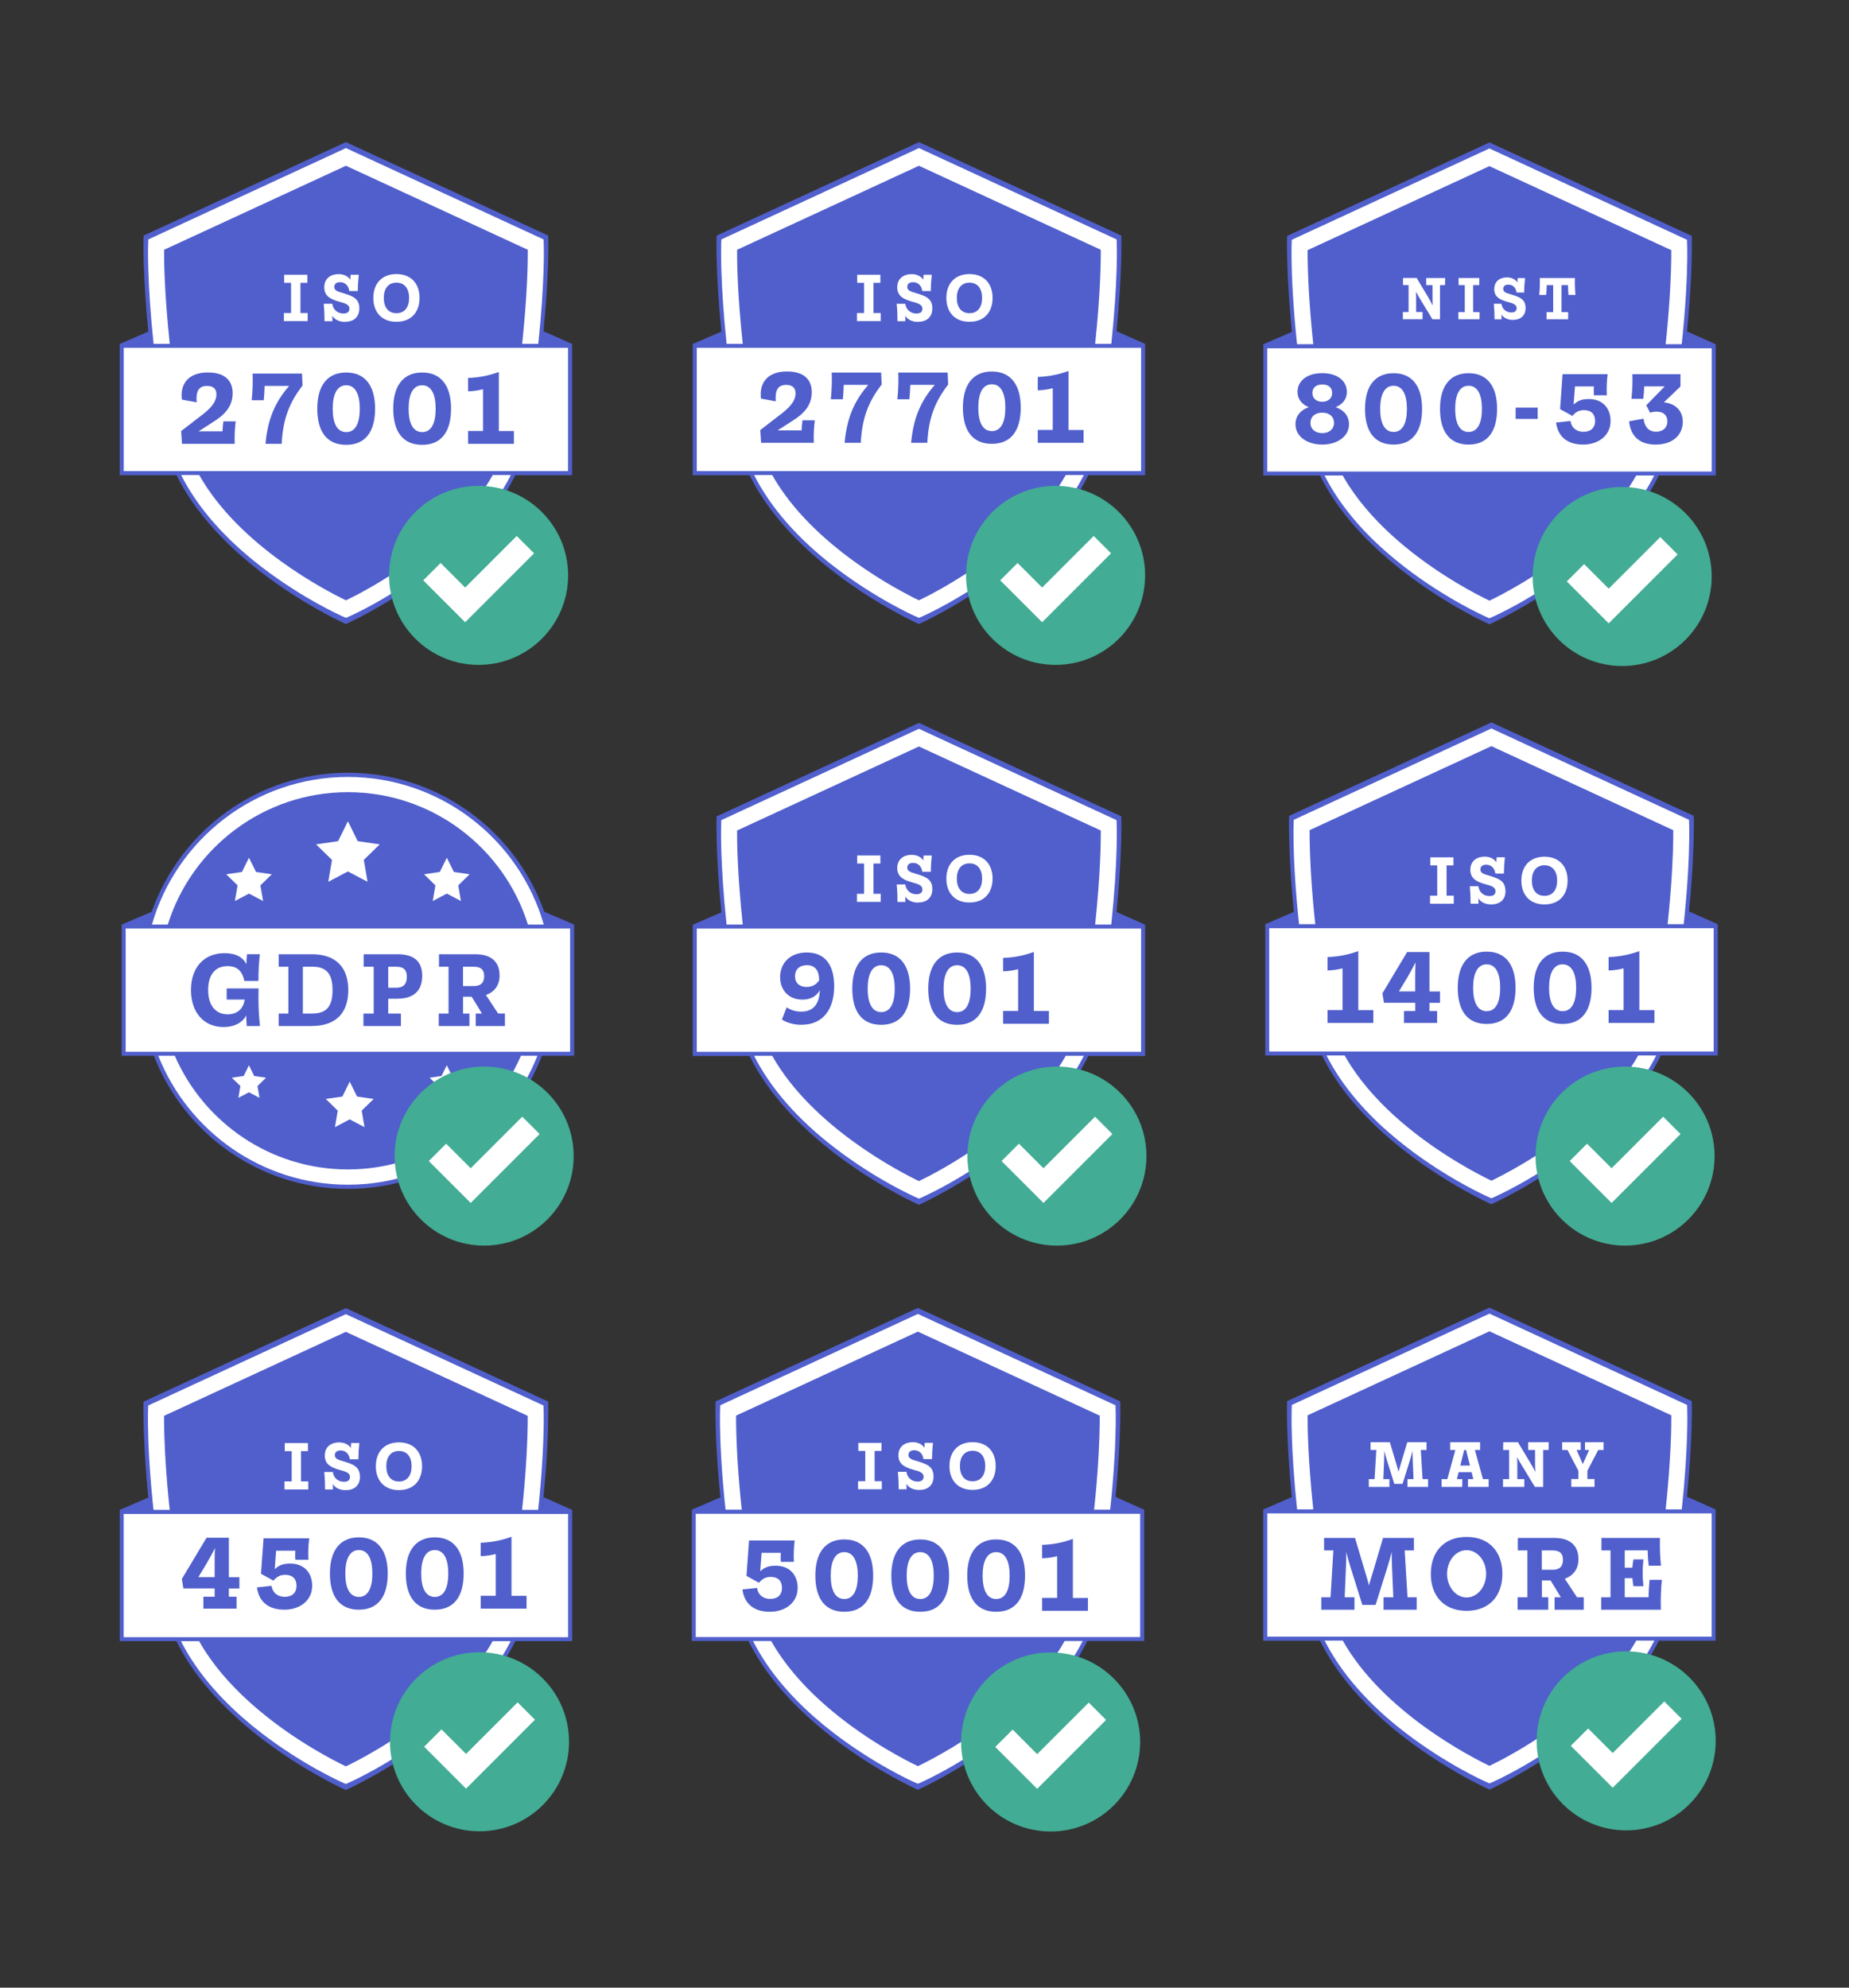 <?xml version="1.0" encoding="UTF-8"?>
<svg xmlns="http://www.w3.org/2000/svg" xmlns:xlink="http://www.w3.org/1999/xlink" id="Layer_3" viewBox="0 0 346.35 372.33">
  <rect x="0" y="0" width="346.35" height="372.33" fill="#333333" stroke="none"/>
  <defs>
    <style>.cls-1{clip-path:url(#clippath);}.cls-2{fill:none;}.cls-2,.cls-3,.cls-4,.cls-5,.cls-6{stroke-width:0px;}.cls-7{clip-path:url(#clippath-1);}.cls-8{clip-path:url(#clippath-4);}.cls-9{clip-path:url(#clippath-3);}.cls-10{clip-path:url(#clippath-2);}.cls-11{clip-path:url(#clippath-7);}.cls-12{clip-path:url(#clippath-8);}.cls-13{clip-path:url(#clippath-6);}.cls-14{clip-path:url(#clippath-5);}.cls-3{fill-rule:evenodd;}.cls-3,.cls-4{fill:#505fcc;}.cls-5{fill:#42ac94;}.cls-6{fill:#fff;}</style>
    <clipPath id="clippath">
      <rect class="cls-2" x="287.62" y="199.79" width="33.55" height="33.55"></rect>
    </clipPath>
    <clipPath id="clippath-1">
      <rect class="cls-2" x="73.05" y="309.5" width="33.55" height="33.55"></rect>
    </clipPath>
    <clipPath id="clippath-2">
      <rect class="cls-2" x="73.91" y="199.79" width="33.55" height="33.55"></rect>
    </clipPath>
    <clipPath id="clippath-3">
      <rect class="cls-2" x="180.95" y="91" width="33.55" height="33.55"></rect>
    </clipPath>
    <clipPath id="clippath-4">
      <rect class="cls-2" x="181.2" y="199.79" width="33.55" height="33.55"></rect>
    </clipPath>
    <clipPath id="clippath-5">
      <rect class="cls-2" x="72.87" y="91" width="33.55" height="33.55"></rect>
    </clipPath>
    <clipPath id="clippath-6">
      <rect class="cls-2" x="287.83" y="309.33" width="33.55" height="33.55"></rect>
    </clipPath>
    <clipPath id="clippath-7">
      <rect class="cls-2" x="180.02" y="309.54" width="33.55" height="33.55"></rect>
    </clipPath>
    <clipPath id="clippath-8">
      <rect class="cls-2" x="287.08" y="91.22" width="33.55" height="33.55"></rect>
    </clipPath>
  </defs>
  <path class="cls-4" d="m279.37,225.59l-.15-.07c-.31-.13-30.64-13.77-34.43-36.51-3.76-22.58-3.33-35.81-3.33-35.94v-.23s37.91-17.52,37.91-17.52l.16.07,37.74,17.44v.23c.01.13.44,13.36-3.32,35.94-3.79,22.74-34.12,36.37-34.43,36.51l-.15.07Z"></path>
  <path class="cls-6" d="m279.37,224.47l-.61-.27c-.3-.13-7.45-3.32-15.16-9.24-10.32-7.93-16.58-16.99-18.12-26.2-3.58-21.5-3.19-33.76-3.17-34.27l.03-.92,37.02-17.11,37.02,17.11.03.92c.02.51.41,12.77-3.17,34.27-1.54,9.21-7.8,18.27-18.12,26.2-7.71,5.92-14.86,9.11-15.16,9.24l-.61.27Zm-34.06-68.96c-.02,3.22.16,14.84,3.14,32.76,3.14,18.84,26.81,30.94,30.92,32.9,4.11-1.97,27.78-14.06,30.92-32.9,2.99-17.91,3.16-29.54,3.14-32.76l-34.07-15.74-34.06,15.74Z"></path>
  <rect class="cls-6" x="237.37" y="173.5" width="84" height="23.84"></rect>
  <path class="cls-3" d="m321.76,173.13l-5.4-2.41-.25,2.4h-73.3l-.25-2.39-5.36,2.31-.19.08v24.59h84.75v-24.59h.01Zm-.76,23.84h-83.25v-23.09h83.25v23.09Z"></path>
  <circle class="cls-6" cx="304.4" cy="216.56" r="15.38"></circle>
  <g class="cls-1">
    <path class="cls-5" d="m311.54,209.18l3.25,3.25-9.66,9.66-3.25,3.25-3.25-3.25-4.6-4.6,3.25-3.25,4.6,4.6m2.52-19.05c-9.26,0-16.77,7.51-16.77,16.77s7.51,16.77,16.77,16.77,16.77-7.51,16.77-16.77-7.51-16.77-16.77-16.77"></path>
  </g>
  <path class="cls-4" d="m257.25,189.21v2.41h-8.58v-2.41h2.81v-7.82c-.89.23-1.76.37-2.81.4v-2.51c2.13-.08,3.88-.44,5.76-1.12v11.06h2.82Z"></path>
  <path class="cls-4" d="m267.76,187.84v1.55h1.44v2.23h-6.21v-2.23h2.11v-1.55h-5.86l-.29-1.77,4.63-7.73h4.18v7.39h1.97v2.12h-1.97Zm-2.67-2.12v-2.09c0-1.12,0-2.22.06-3.36-.51,1.05-.98,1.86-1.61,2.96l-1.5,2.49h3.05Z"></path>
  <path class="cls-4" d="m273.06,185.03c0-4.25,1.85-6.77,5.42-6.77s5.41,2.51,5.41,6.77-1.77,6.78-5.41,6.78-5.42-2.52-5.42-6.78Zm7.95,0c0-2.66-.8-4.39-2.53-4.39s-2.54,1.72-2.54,4.39.8,4.39,2.54,4.39,2.53-1.72,2.53-4.39Z"></path>
  <path class="cls-4" d="m287.29,185.03c0-4.25,1.85-6.77,5.42-6.77s5.41,2.51,5.41,6.77-1.77,6.78-5.41,6.78-5.42-2.52-5.42-6.78Zm7.95,0c0-2.66-.8-4.39-2.53-4.39s-2.54,1.72-2.54,4.39.8,4.39,2.54,4.39,2.53-1.72,2.53-4.39Z"></path>
  <path class="cls-4" d="m309.9,189.21v2.41h-8.58v-2.41h2.81v-7.82c-.89.23-1.76.37-2.81.4v-2.51c2.13-.08,3.88-.44,5.76-1.12v11.06h2.82Z"></path>
  <path class="cls-6" d="m267.88,167.78h1.34v-5.67h-1.3v-1.51h4.34v1.51h-1.29v5.67h1.35v1.51h-4.45v-1.51Z"></path>
  <path class="cls-6" d="m282.01,166.89c0,1.71-1.12,2.53-2.67,2.53-1.08,0-1.94-.39-2.42-1.15.03.33.04.65.03,1.02h-1.48c0-1.08-.04-2.11-.15-3.27h1.61c.11,1.05.94,1.83,2.08,1.83.73,0,1.12-.29,1.12-.92,0-.81-.96-1.04-1.92-1.3-1.68-.48-2.79-1.08-2.79-2.69,0-1.72,1.28-2.47,2.67-2.47,1.01,0,1.78.39,2.21,1.06,0-.3.02-.6.05-.94h1.54c-.11,1-.17,1.99-.18,3.05h-1.6c-.14-.98-.74-1.66-1.73-1.66-.66,0-1.08.31-1.08.88,0,.68.62.87,1.62,1.16,1.69.52,3.07.93,3.07,2.85Z"></path>
  <path class="cls-6" d="m284.98,164.95c0-2.63,1.54-4.47,4.33-4.47s4.33,1.84,4.33,4.47-1.54,4.47-4.33,4.47-4.33-1.84-4.33-4.47Zm6.7,0c0-1.72-.82-2.86-2.37-2.86s-2.37,1.14-2.37,2.86.82,2.86,2.37,2.86,2.37-1.14,2.37-2.86Z"></path>
  <path class="cls-4" d="m64.79,335.31l-.15-.07c-.31-.13-30.64-13.77-34.43-36.51-3.76-22.58-3.33-35.81-3.33-35.94v-.23s37.91-17.52,37.91-17.52l.16.07,37.74,17.44v.23c.01.13.44,13.36-3.32,35.94-3.79,22.74-34.12,36.37-34.43,36.51l-.15.07Z"></path>
  <path class="cls-6" d="m64.79,334.18l-.61-.27c-.3-.13-7.45-3.32-15.16-9.24-10.32-7.93-16.58-16.99-18.12-26.2-3.58-21.5-3.19-33.76-3.17-34.27l.03-.92,37.02-17.11,37.02,17.11.03.92c.02.51.41,12.77-3.17,34.27-1.54,9.21-7.8,18.27-18.12,26.2-7.71,5.92-14.86,9.11-15.16,9.24l-.61.27Zm-34.06-68.96c-.02,3.22.16,14.84,3.14,32.76,3.14,18.84,26.81,30.94,30.92,32.9,4.11-1.97,27.78-14.06,30.92-32.9,2.99-17.91,3.16-29.54,3.14-32.76l-34.07-15.74-34.06,15.74Z"></path>
  <rect class="cls-6" x="22.8" y="283.22" width="84" height="23.84"></rect>
  <path class="cls-3" d="m107.18,282.84l-5.4-2.41-.25,2.4H28.23l-.25-2.39-5.36,2.31-.19.08v24.59h84.75v-24.59h.01Zm-.76,23.84H23.17v-23.09h83.25v23.09Z"></path>
  <circle class="cls-6" cx="89.82" cy="326.28" r="15.38"></circle>
  <g class="cls-7">
    <path class="cls-5" d="m96.96,318.89l3.25,3.25-9.66,9.66-3.25,3.25-3.25-3.25-4.6-4.6,3.25-3.25,4.6,4.6m2.52-19.05c-9.26,0-16.77,7.51-16.77,16.77s7.51,16.77,16.77,16.77,16.77-7.51,16.77-16.77-7.51-16.77-16.77-16.77"></path>
  </g>
  <path class="cls-4" d="m42.87,297.55v1.55h1.44v2.23h-6.21v-2.23h2.11v-1.55h-5.86l-.29-1.77,4.63-7.73h4.18v7.39h1.97v2.12h-1.97Zm-2.66-2.12v-2.09c0-1.12-.01-2.22.06-3.36-.51,1.05-.98,1.86-1.61,2.96l-1.5,2.49h3.05Z"></path>
  <path class="cls-4" d="m58.47,297.1c0,2.67-2.25,4.43-5.2,4.43s-4.78-1.46-5.14-4.18l2.74-.29c.23,1.42,1.25,2.06,2.47,2.06,1.34,0,2.18-.71,2.2-2.03.01-1.34-.72-2.09-2.13-2.09-.89,0-1.57.34-2.18,1.09l-2.34-1.29.48-6.64h8.55c-.17,1.35-.22,2.66-.15,4.01h-2.45c-.04-.57-.04-1.13,0-1.69h-3.6l-.26,3.46c.82-.78,1.71-1.06,2.94-1.05,2.57.02,4.08,1.71,4.08,4.21Z"></path>
  <path class="cls-4" d="m61.8,294.75c0-4.25,1.85-6.77,5.42-6.77s5.41,2.51,5.41,6.77-1.77,6.78-5.41,6.78-5.42-2.52-5.42-6.78Zm7.95,0c0-2.66-.8-4.39-2.53-4.39s-2.54,1.72-2.54,4.39.8,4.39,2.54,4.39,2.53-1.72,2.53-4.39Z"></path>
  <path class="cls-4" d="m76.02,294.75c0-4.25,1.85-6.77,5.42-6.77s5.41,2.51,5.41,6.77-1.77,6.78-5.41,6.78-5.42-2.52-5.42-6.78Zm7.95,0c0-2.66-.8-4.39-2.53-4.39s-2.54,1.72-2.54,4.39.8,4.39,2.54,4.39,2.53-1.72,2.53-4.39Z"></path>
  <path class="cls-4" d="m98.63,298.92v2.41h-8.58v-2.41h2.81v-7.82c-.89.23-1.76.37-2.81.4v-2.51c2.13-.08,3.88-.44,5.76-1.12v11.06h2.82Z"></path>
  <path class="cls-6" d="m53.3,277.5h1.34v-5.67h-1.3v-1.51h4.34v1.51h-1.29v5.67h1.35v1.51h-4.45v-1.51Z"></path>
  <path class="cls-6" d="m67.43,276.61c0,1.71-1.12,2.53-2.67,2.53-1.08,0-1.94-.39-2.42-1.15.03.33.04.65.03,1.02h-1.48c0-1.08-.04-2.11-.15-3.27h1.61c.11,1.05.94,1.83,2.08,1.83.73,0,1.12-.29,1.12-.92,0-.81-.96-1.04-1.92-1.3-1.68-.48-2.79-1.08-2.79-2.69,0-1.72,1.28-2.47,2.67-2.47,1.01,0,1.78.39,2.21,1.06,0-.3.02-.6.05-.94h1.54c-.11,1-.17,1.99-.18,3.05h-1.6c-.14-.98-.74-1.66-1.73-1.66-.66,0-1.08.31-1.08.88,0,.68.62.87,1.62,1.16,1.69.52,3.07.93,3.07,2.85Z"></path>
  <path class="cls-6" d="m70.4,274.66c0-2.63,1.54-4.47,4.33-4.47s4.33,1.84,4.33,4.47-1.54,4.47-4.33,4.47-4.33-1.84-4.33-4.47Zm6.7,0c0-1.72-.82-2.86-2.37-2.86s-2.37,1.14-2.37,2.86.82,2.86,2.37,2.86,2.37-1.14,2.37-2.86Z"></path>
  <path class="cls-4" d="m22.79,173.18v24.59h6.03c5.65,14.57,19.81,24.93,36.35,24.93s30.7-10.36,36.35-24.93h6.03v-24.58h.01-.01s0,0,0,0l-5.61-2.4c-5.35-15.15-19.8-26.04-36.76-26.04s-31.42,10.89-36.76,26.04l-5.61,2.39"></path>
  <path class="cls-6" d="m65.17,153.84l1.84,3.73,4.12.6-2.98,2.91.7,4.1-3.68-1.94-3.68,1.94.7-4.1-2.98-2.91,4.12-.6,1.84-3.73Zm17.21,9.5l-2.95.43,2.13,2.08-.5,2.93,2.64-1.39,2.64,1.39-.5-2.93,2.13-2.08-2.95-.43-1.32-2.67-1.32,2.67Zm-37.06,0l-2.95.43,2.13,2.08-.5,2.93,2.64-1.39,2.64,1.39-.5-2.93,2.13-2.08-2.95-.43-1.32-2.67-1.32,2.67Zm20.18,39.26l1.39,2.81,3.1.45-2.24,2.19.53,3.09-2.77-1.46-2.77,1.46.53-3.09-2.24-2.19,3.1-.45,1.39-2.81Zm17.2-1.04l-2.22.32,1.61,1.56-.38,2.21,1.98-1.04,1.98,1.04-.38-2.21,1.61-1.56-2.22-.32-.99-2.01-.99,2.01Zm-37.06,0l-2.22.32,1.61,1.56-.38,2.21,1.98-1.04,1.98,1.04-.38-2.21,1.61-1.56-2.22-.32-.99-2.01-.99,2.01Zm28.6-20.47h-1.52v3.94h1.5c1.39,0,1.99-.75,1.99-2.04s-.58-1.9-1.97-1.9Zm-9.08,37.97c-14.49,0-26.97-8.78-32.42-21.29h-3.09c5.61,14.13,19.41,24.15,35.51,24.15s29.9-10.02,35.51-24.15h-3.09c-5.44,12.51-17.92,21.29-32.42,21.29Zm-6.66-37.97h-1.77v8.77h1.77c2.72,0,3.79-1.41,3.79-4.39s-1.07-4.39-3.79-4.39Zm6.66-32.7c15.82,0,29.24,10.44,33.73,24.8h2.97c-4.59-15.95-19.3-27.65-36.7-27.65s-32.12,11.71-36.7,27.65h2.97c4.49-14.35,17.92-24.8,33.73-24.8Zm-41.62,25.54v23.09h83.25v-23.09H23.55Zm22.68,18.27c-.05-.7-.1-1.31-.1-1.97-.78,1.43-2.34,2.16-4.24,2.16-3.72,0-6.11-2.78-6.11-6.93s2.37-6.91,6.3-6.91c2,0,3.37.66,4.08,2.06.01-.62.05-1.21.12-1.87h2.4c-.16,1.58-.28,3.26-.26,5.02h-2.64c-.45-2.18-1.63-2.78-3.16-2.78-2.41,0-3.62,1.76-3.62,4.47s1.25,4.55,3.66,4.56c1.57,0,2.9-.81,3.18-2.77h-3.37v-2.09h5.97c0,.81-.02,1.33-.02,1.9,0,1.7.1,3.46.29,5.15h-2.47Zm12.2,0h-6.22v-2.34h1.82v-8.77h-1.82v-2.34h6.22c4.61,0,6.82,2.57,6.82,6.72s-2.2,6.72-6.82,6.72Zm16.05-5.12h-1.75v2.78h2.38v2.34h-7.02v-2.34h1.92v-8.77h-1.88v-2.34h6.37c3.03,0,4.6,1.34,4.6,4.02,0,2.83-1.59,4.3-4.62,4.3Zm20.1,5.12h-5.46v-2.34h1.17l-1.92-3.15h-1.62v3.15h1.19v2.34h-5.74v-2.34h1.83v-8.77h-1.79v-2.34h6.81c2.87,0,4.54,1.31,4.54,4,0,1.77-.93,3.07-2.56,3.64l2.29,3.47h1.27v2.34Zm-5.82-11.11h-2.02v3.62h2c1.35,0,1.96-.62,1.96-1.88,0-1.19-.62-1.74-1.93-1.74Z"></path>
  <circle class="cls-6" cx="90.69" cy="216.56" r="15.38"></circle>
  <g class="cls-10">
    <path class="cls-5" d="m97.83,209.18l3.25,3.25-9.66,9.66-3.25,3.25-3.25-3.25-4.6-4.6,3.25-3.25,4.6,4.6m2.52-19.05c-9.26,0-16.77,7.51-16.77,16.77s7.51,16.77,16.77,16.77,16.77-7.51,16.77-16.77-7.51-16.77-16.77-16.77"></path>
  </g>
  <path class="cls-3" d="m209.15,62.02c1.1-11.28.9-17.57.89-17.66v-.23s-37.75-17.44-37.75-17.44l-.16-.07-37.9,17.52v.23c-.01.09-.22,6.42.89,17.75l-5.17,2.23-.19.08v24.59h10.65c8.59,17.47,31.3,27.69,31.57,27.81l.15.07.15-.07c.26-.12,22.98-10.34,31.57-27.81h10.65v-24.59h.01l-5.37-2.39Z"></path>
  <polygon class="cls-6" points="160.52 58.64 160.52 60.15 164.97 60.15 164.97 58.64 163.62 58.64 163.62 52.98 164.91 52.98 164.91 51.47 160.56 51.47 160.56 52.98 161.86 52.98 161.86 58.64 160.52 58.64"></polygon>
  <path class="cls-6" d="m172.13,112.45c-3.38-1.62-19.92-10.06-27.48-23.46h-3.39c3.07,6.06,8.16,11.91,15.11,17.24,7.7,5.92,14.86,9.11,15.16,9.24l.61.27.61-.27c.3-.13,7.45-3.32,15.16-9.24,6.94-5.33,12.04-11.18,15.11-17.24h-3.39c-7.56,13.39-24.11,21.84-27.48,23.46Z"></path>
  <path class="cls-6" d="m171.97,60.28c1.55,0,2.67-.82,2.67-2.53,0-1.92-1.38-2.33-3.07-2.85-1-.29-1.62-.48-1.62-1.16,0-.57.41-.88,1.08-.88.99,0,1.59.68,1.73,1.66h1.6c0-1.07.07-2.05.18-3.05h-1.54c-.03.33-.05.63-.05.94-.43-.67-1.2-1.06-2.21-1.06-1.38,0-2.67.75-2.67,2.47,0,1.6,1.1,2.21,2.79,2.69.96.26,1.92.5,1.92,1.3,0,.62-.39.92-1.12.92-1.14,0-1.96-.78-2.08-1.83h-1.61c.11,1.16.15,2.19.15,3.27h1.48c0-.37,0-.7-.03-1.02.48.75,1.34,1.15,2.42,1.15Z"></path>
  <path class="cls-6" d="m177.27,55.81c0,2.63,1.54,4.47,4.33,4.47s4.33-1.84,4.33-4.47-1.54-4.47-4.33-4.47-4.33,1.84-4.33,4.47Zm6.7,0c0,1.72-.82,2.86-2.37,2.86s-2.37-1.14-2.37-2.86.82-2.86,2.37-2.86,2.37,1.14,2.37,2.86Z"></path>
  <path class="cls-6" d="m130.52,65.16v23.09h83.23v-23.09h-83.23Zm21.93,17.79h-9.88l-.16-2.39,3.94-3.04c1.25-.97,2.67-2.22,2.67-3.84,0-1-.55-1.58-1.76-1.58-1.65,0-2.1,1.16-1.94,3.08l-2.77-.51c-.4-3.22,1.5-5.09,4.87-5.09s4.64,1.71,4.64,3.87c0,2.51-1.5,4.08-3.69,5.43l-2.71,1.74h4.5c.03-.65.08-1.27.16-1.88h2.31c-.18,1.4-.24,2.78-.18,4.21Zm8.79,0h-3.03c.41-4.52,1.72-7.74,4.43-10.85h-4.59c-.02.92-.08,1.79-.17,2.69h-2.25c.17-1.73.23-3.33.17-5h9.25s.1,2.24.1,2.24c-2.61,3.37-3.68,6.5-3.91,10.92Zm12.46,0h-3.03c.41-4.52,1.72-7.74,4.43-10.85h-4.59c-.02.92-.08,1.79-.17,2.69h-2.25c.17-1.73.23-3.33.17-5h9.25s.1,2.24.1,2.24c-2.61,3.37-3.68,6.5-3.91,10.92Zm12.09.19c-3.65,0-5.42-2.52-5.42-6.78s1.85-6.77,5.42-6.77,5.41,2.51,5.41,6.77-1.77,6.78-5.41,6.78Zm17.18-.19h-8.58v-2.41h2.81v-7.82c-.89.23-1.76.37-2.81.4v-2.51c2.13-.08,3.88-.44,5.76-1.12v11.06h2.82v2.41Z"></path>
  <path class="cls-6" d="m139.13,64.41c-1-9.32-1.08-15.42-1.06-17.62l34.06-15.74,34.07,15.74c.01,2.2-.07,8.29-1.06,17.62h3.03c1.24-11.74,1.04-18.27,1.02-18.64l-.03-.92-37.02-17.11-37.02,17.11-.03.92c-.01.37-.22,6.9,1.02,18.64h3.03Z"></path>
  <path class="cls-6" d="m185.79,71.98c-1.74,0-2.54,1.72-2.54,4.39s.8,4.39,2.54,4.39,2.53-1.72,2.53-4.39-.8-4.39-2.53-4.39Z"></path>
  <circle class="cls-6" cx="197.73" cy="107.78" r="15.38"></circle>
  <g class="cls-9">
    <path class="cls-5" d="m204.87,100.4l3.25,3.25-9.66,9.66-3.25,3.25-3.25-3.25-4.6-4.6,3.25-3.25,4.6,4.6m2.52-19.05c-9.26,0-16.77,7.51-16.77,16.77s7.51,16.77,16.77,16.77,16.77-7.51,16.77-16.77-7.51-16.77-16.77-16.77"></path>
  </g>
  <path class="cls-3" d="m209.15,170.81c1.1-11.28.9-17.57.89-17.66v-.23s-37.75-17.44-37.75-17.44l-.16-.07-37.9,17.52v.23c-.01.09-.22,6.42.89,17.75l-5.17,2.23-.19.08v24.59h10.65c8.59,17.47,31.3,27.69,31.57,27.81l.15.07.15-.07c.26-.12,22.98-10.34,31.57-27.81h10.65v-24.59h.01l-5.37-2.39Z"></path>
  <path class="cls-6" d="m171.97,169.06c1.55,0,2.67-.82,2.67-2.53,0-1.92-1.38-2.33-3.07-2.85-1-.29-1.62-.48-1.62-1.16,0-.57.41-.88,1.08-.88.99,0,1.59.68,1.73,1.66h1.6c0-1.07.07-2.05.18-3.05h-1.54c-.03.33-.05.63-.05.94-.43-.67-1.2-1.06-2.21-1.06-1.38,0-2.67.75-2.67,2.47,0,1.6,1.1,2.21,2.79,2.69.96.26,1.92.5,1.92,1.3,0,.62-.39.92-1.12.92-1.14,0-1.96-.78-2.08-1.83h-1.61c.11,1.16.15,2.19.15,3.27h1.48c0-.37,0-.7-.03-1.02.48.75,1.34,1.15,2.42,1.15Z"></path>
  <polygon class="cls-6" points="160.52 167.43 160.52 168.94 164.97 168.94 164.97 167.43 163.62 167.43 163.62 161.76 164.91 161.76 164.91 160.25 160.56 160.25 160.56 161.76 161.86 161.76 161.86 167.43 160.52 167.43"></polygon>
  <path class="cls-6" d="m172.13,221.24c-3.38-1.62-19.92-10.06-27.48-23.46h-3.39c3.07,6.06,8.16,11.91,15.11,17.24,7.7,5.92,14.86,9.11,15.16,9.24l.61.27.61-.27c.3-.13,7.45-3.32,15.16-9.24,6.94-5.33,12.04-11.18,15.11-17.24h-3.39c-7.56,13.39-24.11,21.84-27.48,23.46Z"></path>
  <path class="cls-6" d="m177.27,164.59c0,2.63,1.54,4.47,4.33,4.47s4.33-1.84,4.33-4.47-1.54-4.47-4.33-4.47-4.33,1.84-4.33,4.47Zm6.7,0c0,1.72-.82,2.86-2.37,2.86s-2.37-1.14-2.37-2.86.82-2.86,2.37-2.86,2.37,1.14,2.37,2.86Z"></path>
  <path class="cls-6" d="m139.13,173.19c-.99-9.32-1.08-15.42-1.06-17.62l34.06-15.74,34.07,15.74c.01,2.2-.07,8.29-1.06,17.62h3.02c1.24-11.74,1.04-18.27,1.02-18.64l-.03-.92-37.02-17.11-37.02,17.11-.03.92c-.01.37-.22,6.9,1.02,18.64h3.02Z"></path>
  <path class="cls-6" d="m151.16,180.8c-1.38,0-2.24.77-2.24,2.08s.9,2,2.17,2c.94,0,1.83-.41,2.36-1.27-.02-1.72-.7-2.81-2.29-2.81Z"></path>
  <path class="cls-6" d="m130.52,173.94v23.09h83.23v-23.09h-83.23Zm19.63,18.03c-1.38,0-2.66-.34-3.69-.99l.9-2.28c.83.55,1.72.8,2.75.8,2.11,0,3.37-1.28,3.46-4.01-.65,1.17-1.79,1.76-3.26,1.76-2.58,0-4.18-1.78-4.18-4.21,0-2.71,1.94-4.62,5-4.62,3.26,0,5.13,2.17,5.13,6.32s-1.97,7.22-6.1,7.22Zm14.92,0c-3.65,0-5.42-2.52-5.42-6.78s1.85-6.77,5.42-6.77,5.41,2.51,5.41,6.77-1.77,6.78-5.41,6.78Zm14.23,0c-3.65,0-5.42-2.52-5.42-6.78s1.85-6.77,5.42-6.77,5.41,2.51,5.41,6.77-1.77,6.78-5.41,6.78Zm17.18-.19h-8.58v-2.41h2.81v-7.82c-.89.23-1.76.37-2.81.4v-2.51c2.13-.08,3.88-.44,5.76-1.12v11.06h2.82v2.41Z"></path>
  <path class="cls-6" d="m179.29,180.81c-1.74,0-2.54,1.72-2.54,4.39s.8,4.39,2.54,4.39,2.53-1.72,2.53-4.39-.8-4.39-2.53-4.39Z"></path>
  <path class="cls-6" d="m165.07,180.81c-1.74,0-2.54,1.72-2.54,4.39s.8,4.39,2.54,4.39,2.53-1.72,2.53-4.39-.8-4.39-2.53-4.39Z"></path>
  <circle class="cls-6" cx="197.98" cy="216.56" r="15.38"></circle>
  <g class="cls-8">
    <path class="cls-5" d="m205.12,209.18l3.25,3.25-9.66,9.66-3.25,3.25-3.25-3.25-4.6-4.6,3.25-3.25,4.6,4.6m2.52-19.05c-9.26,0-16.77,7.51-16.77,16.77s7.51,16.77,16.77,16.77,16.77-7.51,16.77-16.77-7.51-16.77-16.77-16.77"></path>
  </g>
  <path class="cls-3" d="m101.81,62.02c1.1-11.28.9-17.57.89-17.66v-.23s-37.75-17.44-37.75-17.44l-.16-.07-37.9,17.52v.23c-.01.09-.22,6.42.89,17.75l-5.17,2.23-.19.08v24.59h10.65c8.59,17.47,31.3,27.69,31.57,27.81l.15.07.15-.07c.26-.12,22.98-10.34,31.57-27.81h10.65v-24.59h.01l-5.37-2.39Z"></path>
  <path class="cls-6" d="m64.8,112.45c-3.38-1.62-19.92-10.06-27.48-23.46h-3.39c3.07,6.06,8.16,11.91,15.11,17.24,7.7,5.92,14.86,9.11,15.16,9.24l.61.27.61-.27c.3-.13,7.45-3.32,15.16-9.24,6.94-5.33,12.04-11.18,15.11-17.24h-3.39c-7.56,13.39-24.11,21.84-27.48,23.46Z"></path>
  <polygon class="cls-6" points="53.18 58.64 53.18 60.15 57.63 60.15 57.63 58.64 56.28 58.64 56.28 52.98 57.57 52.98 57.57 51.47 53.23 51.47 53.23 52.98 54.52 52.98 54.52 58.64 53.18 58.64"></polygon>
  <path class="cls-6" d="m69.93,55.81c0,2.63,1.54,4.47,4.33,4.47s4.33-1.84,4.33-4.47-1.54-4.47-4.33-4.47-4.33,1.84-4.33,4.47Zm6.7,0c0,1.72-.82,2.86-2.37,2.86s-2.37-1.14-2.37-2.86.82-2.86,2.37-2.86,2.37,1.14,2.37,2.86Z"></path>
  <path class="cls-6" d="m31.8,64.41c-.99-9.32-1.08-15.42-1.06-17.62l34.06-15.74,34.07,15.74c.01,2.2-.07,8.29-1.06,17.62h3.02c1.24-11.74,1.04-18.27,1.02-18.64l-.03-.92-37.02-17.11-37.02,17.11-.03.92c-.01.37-.22,6.9,1.02,18.64h3.02Z"></path>
  <path class="cls-6" d="m64.64,60.28c1.55,0,2.67-.82,2.67-2.53,0-1.92-1.38-2.33-3.07-2.85-1-.29-1.62-.48-1.62-1.16,0-.57.41-.88,1.08-.88.99,0,1.59.68,1.73,1.66h1.6c0-1.07.07-2.05.18-3.05h-1.54c-.03.33-.05.63-.05.94-.43-.67-1.2-1.06-2.21-1.06-1.38,0-2.67.75-2.67,2.47,0,1.6,1.1,2.21,2.79,2.69.96.26,1.92.5,1.92,1.3,0,.62-.39.92-1.12.92-1.14,0-1.96-.78-2.08-1.83h-1.61c.11,1.16.15,2.19.15,3.27h1.48c0-.37,0-.7-.03-1.02.48.75,1.34,1.15,2.42,1.15Z"></path>
  <path class="cls-6" d="m64.86,72.17c-1.74,0-2.54,1.72-2.54,4.39s.8,4.39,2.54,4.39,2.53-1.72,2.53-4.39-.8-4.39-2.53-4.39Z"></path>
  <path class="cls-6" d="m23.18,65.16v23.09h83.23v-23.09H23.18Zm20.79,17.98h-9.88l-.16-2.39,3.94-3.04c1.25-.97,2.67-2.22,2.67-3.84,0-1-.55-1.58-1.76-1.58-1.65,0-2.1,1.16-1.94,3.08l-2.77-.51c-.4-3.22,1.5-5.09,4.87-5.09s4.64,1.71,4.64,3.87c0,2.51-1.5,4.08-3.69,5.43l-2.71,1.74h4.5c.03-.65.08-1.27.16-1.88h2.31c-.18,1.4-.24,2.78-.18,4.21Zm8.79,0h-3.03c.41-4.52,1.72-7.74,4.43-10.85h-4.59c-.02.92-.08,1.79-.17,2.69h-2.25c.17-1.73.23-3.33.17-5h9.25s.1,2.24.1,2.24c-2.61,3.37-3.68,6.5-3.91,10.92Zm12.09.19c-3.65,0-5.42-2.52-5.42-6.78s1.85-6.77,5.42-6.77,5.41,2.51,5.41,6.77-1.77,6.78-5.41,6.78Zm14.23,0c-3.65,0-5.42-2.52-5.42-6.78s1.85-6.77,5.42-6.77,5.41,2.51,5.41,6.77-1.77,6.78-5.41,6.78Zm17.18-.19h-8.58v-2.41h2.81v-7.82c-.89.23-1.76.37-2.81.4v-2.51c2.13-.08,3.88-.44,5.76-1.12v11.06h2.82v2.41Z"></path>
  <path class="cls-6" d="m79.08,72.17c-1.74,0-2.54,1.72-2.54,4.39s.8,4.39,2.54,4.39,2.53-1.72,2.53-4.39-.8-4.39-2.53-4.39Z"></path>
  <circle class="cls-6" cx="89.64" cy="107.78" r="15.38"></circle>
  <g class="cls-14">
    <path class="cls-5" d="m96.79,100.4l3.25,3.25-9.66,9.66-3.25,3.25-3.25-3.25-4.6-4.6,3.25-3.25,4.6,4.6m2.52-19.05c-9.26,0-16.77,7.51-16.77,16.77s7.51,16.77,16.77,16.77,16.77-7.51,16.77-16.77-7.51-16.77-16.77-16.77"></path>
  </g>
  <path class="cls-3" d="m316.01,280.35c1.1-11.28.9-17.57.89-17.66v-.23s-37.75-17.44-37.75-17.44l-.16-.07-37.9,17.52v.23c-.01.09-.22,6.42.89,17.75l-5.17,2.23-.19.08v24.59h10.65c8.59,17.47,31.3,27.69,31.57,27.81l.15.07.15-.07c.26-.12,22.98-10.34,31.57-27.81h10.65v-24.59h.01l-5.37-2.39Z"></path>
  <path class="cls-6" d="m279,330.78c-3.38-1.62-19.92-10.06-27.48-23.46h-3.39c3.07,6.06,8.16,11.91,15.11,17.24,7.7,5.92,14.86,9.11,15.16,9.24l.61.27.61-.27c.3-.13,7.45-3.32,15.16-9.24,6.94-5.33,12.04-11.18,15.11-17.24h-3.39c-7.56,13.39-24.11,21.84-27.48,23.46Z"></path>
  <path class="cls-6" d="m246,282.74c-.99-9.32-1.08-15.42-1.06-17.62l34.06-15.74,34.07,15.74c.01,2.2-.07,8.29-1.06,17.62h3.02c1.24-11.74,1.04-18.27,1.02-18.64l-.03-.92-37.02-17.11-37.02,17.11-.03.92c-.01.37-.22,6.9,1.02,18.64h3.02Z"></path>
  <ellipse class="cls-6" cx="274.72" cy="294.81" rx="3.66" ry="4.43"></ellipse>
  <path class="cls-6" d="m290.83,290.43h-2.02v3.62h2c1.35,0,1.96-.62,1.96-1.88,0-1.19-.62-1.74-1.93-1.74Z"></path>
  <path class="cls-6" d="m237.39,283.49v23.09h83.23v-23.09h-83.23Zm27.98,18.05h-6.21v-2.34h1.83l-.24-5.74c-.03-.94-.07-1.82-.07-2.75-.21.9-.47,1.81-.76,2.75l-2.25,7.17h-2.48l-2.25-7.17c-.29-.94-.55-1.84-.75-2.74,0,.93-.03,1.81-.07,2.74l-.24,5.74h1.83v2.34h-6.21v-2.34h1.73l.53-8.77h-1.74v-2.34h5.8l2.18,7.33c.18.59.31,1.08.43,1.57.12-.5.27-.98.46-1.57l2.18-7.33h5.78v2.34h-1.73l.53,8.77h1.72v2.34Zm9.35.2c-4.32,0-6.7-2.86-6.7-6.92s2.38-6.92,6.7-6.92,6.7,2.86,6.7,6.92-2.38,6.92-6.7,6.92Zm21.94-.2h-5.46v-2.34h1.17l-1.92-3.15h-1.62v3.15h1.19v2.34h-5.74v-2.34h1.83v-8.77h-1.79v-2.34h6.81c2.87,0,4.54,1.31,4.54,4,0,1.77-.93,3.07-2.56,3.64l2.29,3.47h1.27v2.34Zm14.44,0h-11.16v-2.34h1.74v-8.77h-1.7v-2.34h10.96c-.04,2.16.03,3.72.19,5.2h-2.3c-.11-.91-.18-1.86-.2-2.87h-4.29v3.24h1.43c.04-.49.1-1,.2-1.55h1.87c-.1.92-.14,1.76-.14,2.52s.04,1.55.14,2.5h-1.87c-.09-.55-.16-1.04-.19-1.51h-1.44v3.57h4.47c0-1,.07-2.07.18-3.25h2.3c-.18,1.9-.24,3.58-.18,5.59Z"></path>
  <circle class="cls-6" cx="304.61" cy="326.1" r="15.38"></circle>
  <g class="cls-13">
    <path class="cls-5" d="m311.75,318.72l3.25,3.25-9.66,9.66-3.25,3.25-3.25-3.25-4.6-4.6,3.25-3.25,4.6,4.6m2.52-19.05c-9.26,0-16.77,7.51-16.77,16.77s7.51,16.77,16.77,16.77,16.77-7.51,16.77-16.77-7.51-16.77-16.77-16.77"></path>
  </g>
  <path class="cls-6" d="m267.5,277.07v1.46h-3.86v-1.46h1.14l-.15-3.57c-.02-.59-.04-1.13-.04-1.71-.13.56-.29,1.13-.47,1.71l-1.4,4.46h-1.54l-1.4-4.46c-.18-.59-.34-1.15-.47-1.71,0,.58-.02,1.13-.04,1.71l-.15,3.57h1.14v1.46h-3.86v-1.46h1.08l.33-5.46h-1.08v-1.46h3.61l1.36,4.56c.11.37.19.67.27.98.08-.31.17-.61.28-.98l1.36-4.56h3.6v1.46h-1.07l.33,5.46h1.07Z"></path>
  <path class="cls-6" d="m278.85,277.07v1.46h-3.87v-1.46h1l-.33-1.3h-2.43l-.32,1.3h1.01v1.46h-3.87v-1.46h1.07l1.5-5.46h-.97v-1.46h5.61v1.46h-.98l1.51,5.46h1.06Zm-3.5-2.54l-.73-2.92h-.35l-.73,2.92h1.81Z"></path>
  <path class="cls-6" d="m290.11,270.15l-.03,1.46h-1.02v6.92h-1.55l-2.68-4.42c-.22-.38-.44-.76-.64-1.17.02.39.03.8.03,1.24v2.89h1.31v1.46h-3.99v-1.46h1.15v-5.46h-1.13l.02-1.46h2.75l2.42,4.03c.3.51.57,1,.85,1.56-.04-.53-.06-1.06-.06-1.63v-2.5h-1.28v-1.46h3.86Z"></path>
  <path class="cls-6" d="m297.35,275.51v1.54h1.33v1.47h-4.35v-1.47h1.33v-1.54l-2.04-3.9h-1v-1.46h3.48v1.46h-.78l1.17,2.65,1.18-2.65h-.77v-1.46h3.48v1.46h-1l-2.04,3.9Z"></path>
  <path class="cls-4" d="m171.94,335.27l-.15-.07c-.31-.13-30.64-13.77-34.43-36.51-3.76-22.58-3.33-35.81-3.33-35.94v-.23s37.91-17.52,37.91-17.52l.16.07,37.74,17.44v.23c.01.13.44,13.36-3.32,35.94-3.79,22.74-34.12,36.37-34.43,36.51l-.15.07Z"></path>
  <path class="cls-6" d="m171.94,334.14l-.61-.27c-.3-.13-7.45-3.32-15.16-9.24-10.32-7.93-16.58-16.99-18.12-26.2-3.58-21.5-3.19-33.76-3.17-34.27l.03-.92,37.02-17.11,37.02,17.11.03.92c.02.51.41,12.77-3.17,34.27-1.54,9.21-7.8,18.27-18.12,26.2-7.71,5.92-14.86,9.11-15.16,9.24l-.61.27Zm-34.06-68.96c-.02,3.22.16,14.84,3.14,32.76,3.14,18.84,26.81,30.94,30.92,32.9,4.11-1.97,27.78-14.06,30.92-32.9,2.99-17.91,3.16-29.54,3.14-32.76l-34.07-15.74-34.06,15.74Z"></path>
  <rect class="cls-6" x="129.94" y="283.18" width="84" height="23.84"></rect>
  <path class="cls-3" d="m214.33,282.81l-5.4-2.41-.25,2.4h-73.3l-.25-2.39-5.36,2.31-.19.08v24.59h84.75v-24.59h.01Zm-.76,23.84h-83.25v-23.09h83.25v23.09Z"></path>
  <path class="cls-6" d="m160.74,277.46h1.34v-5.67h-1.3v-1.51h4.34v1.51h-1.29v5.67h1.35v1.51h-4.45v-1.51Z"></path>
  <path class="cls-6" d="m174.87,276.57c0,1.71-1.12,2.53-2.67,2.53-1.08,0-1.94-.39-2.42-1.15.03.33.04.65.04,1.02h-1.48c0-1.08-.04-2.11-.15-3.27h1.61c.11,1.05.94,1.83,2.08,1.83.73,0,1.12-.29,1.12-.92,0-.81-.96-1.04-1.92-1.3-1.68-.48-2.79-1.08-2.79-2.69,0-1.72,1.28-2.47,2.67-2.47,1.01,0,1.78.39,2.21,1.06,0-.3.02-.6.05-.94h1.54c-.11,1-.17,1.99-.18,3.05h-1.6c-.14-.98-.74-1.66-1.73-1.66-.66,0-1.08.31-1.08.88,0,.68.62.87,1.62,1.16,1.69.52,3.07.93,3.07,2.85Z"></path>
  <path class="cls-6" d="m177.85,274.62c0-2.63,1.54-4.47,4.33-4.47s4.33,1.84,4.33,4.47-1.54,4.47-4.33,4.47-4.33-1.84-4.33-4.47Zm6.7,0c0-1.72-.82-2.86-2.37-2.86s-2.37,1.14-2.37,2.86.81,2.86,2.37,2.86,2.37-1.14,2.37-2.86Z"></path>
  <circle class="cls-6" cx="196.79" cy="326.31" r="15.38"></circle>
  <g class="cls-11">
    <path class="cls-5" d="m203.94,318.93l3.25,3.25-9.66,9.66-3.25,3.25-3.25-3.25-4.6-4.6,3.25-3.25,4.6,4.6m2.52-19.05c-9.26,0-16.77,7.51-16.77,16.77s7.51,16.77,16.77,16.77,16.77-7.51,16.77-16.77-7.51-16.77-16.77-16.77"></path>
  </g>
  <path class="cls-4" d="m149.41,297.49c0,2.67-2.25,4.43-5.2,4.43s-4.78-1.46-5.14-4.18l2.74-.29c.23,1.42,1.25,2.06,2.47,2.06,1.34,0,2.18-.71,2.2-2.03,0-1.34-.72-2.09-2.13-2.09-.89,0-1.57.35-2.18,1.1l-2.34-1.29.48-6.64h8.55c-.17,1.35-.22,2.66-.15,4.01h-2.45c-.04-.57-.04-1.13,0-1.69h-3.6l-.26,3.46c.82-.78,1.71-1.06,2.94-1.05,2.57.02,4.08,1.71,4.08,4.21Z"></path>
  <path class="cls-4" d="m152.73,295.14c0-4.26,1.85-6.77,5.42-6.77s5.41,2.51,5.41,6.77-1.77,6.78-5.41,6.78-5.42-2.52-5.42-6.78Zm7.95,0c0-2.66-.8-4.39-2.53-4.39s-2.54,1.72-2.54,4.39.8,4.39,2.54,4.39,2.53-1.72,2.53-4.39Z"></path>
  <path class="cls-4" d="m166.96,295.14c0-4.26,1.85-6.77,5.42-6.77s5.41,2.51,5.41,6.77-1.77,6.78-5.41,6.78-5.42-2.52-5.42-6.78Zm7.95,0c0-2.66-.8-4.39-2.53-4.39s-2.54,1.72-2.54,4.39.8,4.39,2.54,4.39,2.53-1.72,2.53-4.39Z"></path>
  <path class="cls-4" d="m181.18,295.14c0-4.26,1.85-6.77,5.42-6.77s5.41,2.51,5.41,6.77-1.77,6.78-5.41,6.78-5.42-2.52-5.42-6.78Zm7.95,0c0-2.66-.8-4.39-2.53-4.39s-2.54,1.72-2.54,4.39.8,4.39,2.54,4.39,2.53-1.72,2.53-4.39Z"></path>
  <path class="cls-4" d="m203.79,299.32v2.41h-8.58v-2.41h2.81v-7.82c-.89.23-1.76.37-2.81.4v-2.51c2.13-.08,3.88-.44,5.76-1.12v11.06h2.82Z"></path>
  <path class="cls-4" d="m279,116.95l-.15-.07c-.31-.13-30.64-13.77-34.43-36.51-3.76-22.58-3.33-35.81-3.33-35.94v-.23s37.91-17.52,37.91-17.52l.16.07,37.74,17.44v.23c.01.13.44,13.36-3.32,35.94-3.79,22.74-34.12,36.37-34.43,36.51l-.15.07Z"></path>
  <path class="cls-6" d="m279,115.82l-.61-.27c-.3-.13-7.45-3.32-15.16-9.24-10.32-7.93-16.58-16.99-18.12-26.2-3.58-21.5-3.19-33.76-3.17-34.27l.03-.92,37.02-17.11,37.02,17.11.03.92c.02.51.41,12.77-3.17,34.27-1.54,9.21-7.8,18.27-18.12,26.2-7.71,5.92-14.86,9.11-15.16,9.24l-.61.27Zm-34.06-68.96c-.02,3.22.16,14.84,3.14,32.76,3.14,18.84,26.81,30.94,30.92,32.9,4.11-1.97,27.78-14.06,30.92-32.9,2.99-17.91,3.16-29.54,3.14-32.76l-34.07-15.74-34.06,15.74Z"></path>
  <rect class="cls-6" x="237.01" y="64.86" width="84" height="23.84"></rect>
  <path class="cls-3" d="m321.39,64.49l-5.4-2.41-.25,2.4h-73.3l-.25-2.39-5.36,2.31-.19.08v24.59h84.75v-24.59h.01Zm-.76,23.84h-83.25v-23.09h83.25v23.09Z"></path>
  <circle class="cls-6" cx="303.85" cy="107.99" r="15.38"></circle>
  <g class="cls-12">
    <path class="cls-5" d="m311,100.61l3.25,3.25-9.66,9.66-3.25,3.25-3.25-3.25-4.6-4.6,3.25-3.25,4.6,4.6m2.52-19.05c-9.26,0-16.77,7.51-16.77,16.77s7.51,16.77,16.77,16.77,16.77-7.51,16.77-16.77-7.51-16.77-16.77-16.77"></path>
  </g>
  <path class="cls-6" d="m270.7,52.07l-.02,1.34h-.94v6.39h-1.43l-2.48-4.09c-.21-.35-.4-.7-.59-1.08.02.36.02.74.02,1.15v2.67h1.21v1.34h-3.69v-1.34h1.07v-5.05h-1.05l.02-1.34h2.54l2.23,3.73c.28.47.52.92.79,1.44-.04-.49-.05-.98-.05-1.5v-2.32h-1.18v-1.34h3.56Z"></path>
  <path class="cls-6" d="m273.18,58.46h1.2v-5.05h-1.16v-1.34h3.87v1.34h-1.15v5.05h1.2v1.34h-3.96v-1.34Z"></path>
  <path class="cls-6" d="m285.77,57.67c0,1.52-1,2.25-2.38,2.25-.96,0-1.73-.35-2.15-1.02.02.29.04.58.03.91h-1.32c0-.96-.04-1.88-.13-2.91h1.43c.1.93.83,1.63,1.85,1.63.65,0,.99-.26.99-.82,0-.72-.85-.93-1.71-1.16-1.5-.43-2.48-.96-2.48-2.39,0-1.53,1.14-2.2,2.37-2.2.9,0,1.59.35,1.97.95,0-.27.02-.54.05-.83h1.38c-.1.89-.16,1.77-.16,2.72h-1.43c-.12-.88-.66-1.48-1.54-1.48-.59,0-.96.28-.96.79,0,.61.55.77,1.45,1.04,1.51.46,2.74.83,2.74,2.54Z"></path>
  <path class="cls-6" d="m292.5,53.41v5.05h1.24v1.34h-4.04v-1.34h1.24v-5.05h-1.21c-.01.72-.05,1.27-.11,1.84h-1.29c.1-1.02.14-2.2.1-3.18h6.58c-.04.98,0,2.17.1,3.18h-1.3c-.05-.57-.09-1.12-.1-1.84h-1.21Z"></path>
  <path class="cls-4" d="m252.69,79.49c0,2.26-2.17,3.79-5.01,3.79s-5.01-1.53-5.01-3.79c0-1.55.92-2.67,2.49-3.22-1.32-.53-2.11-1.53-2.11-2.84,0-2.2,1.93-3.53,4.63-3.53s4.61,1.33,4.61,3.53c0,1.31-.78,2.31-2.1,2.84,1.58.55,2.5,1.67,2.5,3.22Zm-2.81-.25c0-1.19-.85-1.94-2.2-1.94s-2.21.75-2.21,1.94c0,1.11.88,1.9,2.21,1.9s2.2-.79,2.2-1.9Zm-4.05-5.63c0,1.01.74,1.65,1.85,1.65s1.85-.64,1.85-1.65-.69-1.59-1.85-1.59-1.85.62-1.85,1.59Z"></path>
  <path class="cls-4" d="m255.69,76.59c0-4.2,1.83-6.68,5.35-6.68s5.34,2.48,5.34,6.68-1.75,6.69-5.34,6.69-5.35-2.49-5.35-6.69Zm7.85,0c0-2.63-.79-4.33-2.5-4.33s-2.51,1.7-2.51,4.33.79,4.33,2.51,4.33,2.5-1.7,2.5-4.33Z"></path>
  <path class="cls-4" d="m269.74,76.59c0-4.2,1.83-6.68,5.35-6.68s5.34,2.48,5.34,6.68-1.75,6.69-5.34,6.69-5.35-2.49-5.35-6.69Zm7.85,0c0-2.63-.79-4.33-2.5-4.33s-2.51,1.7-2.51,4.33.79,4.33,2.51,4.33,2.5-1.7,2.5-4.33Z"></path>
  <path class="cls-4" d="m283.91,76.36h4.12v2.11h-4.12v-2.11Z"></path>
  <path class="cls-4" d="m301.68,78.91c0,2.63-2.22,4.37-5.13,4.37s-4.72-1.44-5.07-4.13l2.7-.29c.23,1.4,1.23,2.03,2.44,2.03,1.32,0,2.15-.7,2.17-2,0-1.32-.71-2.06-2.1-2.06-.88,0-1.55.34-2.15,1.08l-2.31-1.27.47-6.55h8.44c-.17,1.33-.22,2.63-.15,3.96h-2.42c-.04-.56-.04-1.12,0-1.67h-3.55l-.26,3.41c.81-.77,1.69-1.05,2.9-1.04,2.54.02,4.03,1.69,4.03,4.16Z"></path>
  <path class="cls-4" d="m315.22,78.95c0,2.59-1.94,4.33-5.09,4.33-2.85,0-4.67-1.42-4.98-4.36l2.72-.49c.2,1.74,1.18,2.45,2.34,2.45s2.12-.66,2.12-1.99c0-1.14-.79-1.78-2.04-1.78-.39,0-.8.06-1.21.2l-.7-1.4,3.46-3.54h-3.85c-.03.84-.08,1.55-.17,2.34h-2.22c.17-1.69.23-2.99.17-4.61h9.01s0,2.3,0,2.3l-3.11,2.97c2.26.21,3.54,1.67,3.54,3.58Z"></path>
</svg>
